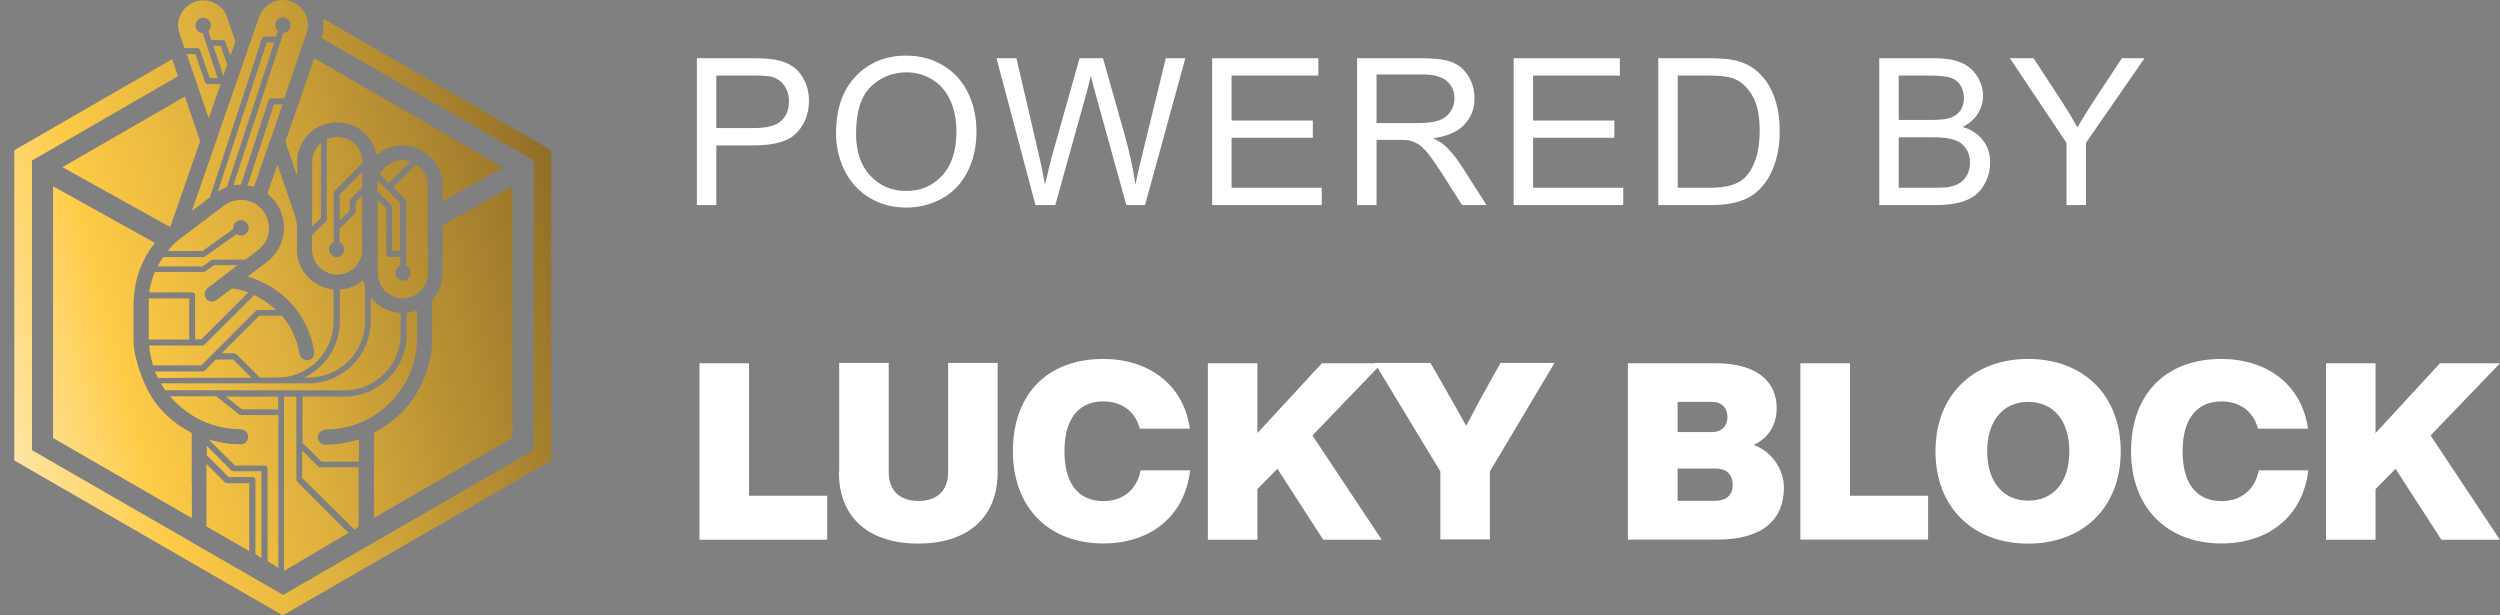 <svg width="130" height="32" viewBox="0 0 130 32" fill="none" xmlns="http://www.w3.org/2000/svg">
<rect x="0" y="0" width="130" height="32" fill="#808080" stroke="none"/>
<path d="M36.238 10.664V3.028H39.119C39.626 3.028 40.013 3.052 40.281 3.101C40.656 3.163 40.97 3.283 41.223 3.46C41.477 3.634 41.68 3.879 41.833 4.195C41.989 4.511 42.067 4.858 42.067 5.236C42.067 5.886 41.861 6.436 41.447 6.888C41.034 7.336 40.287 7.56 39.207 7.56H37.249V10.664H36.238ZM37.249 6.658H39.223C39.876 6.658 40.34 6.537 40.614 6.294C40.888 6.051 41.025 5.709 41.025 5.268C41.025 4.948 40.944 4.676 40.781 4.45C40.621 4.221 40.409 4.07 40.145 3.997C39.975 3.951 39.661 3.929 39.202 3.929H37.249V6.658Z" fill="white"/>
<path d="M43.473 6.945C43.473 5.677 43.813 4.686 44.494 3.971C45.175 3.252 46.053 2.892 47.13 2.892C47.835 2.892 48.47 3.061 49.036 3.398C49.602 3.734 50.033 4.205 50.328 4.809C50.627 5.41 50.776 6.092 50.776 6.856C50.776 7.631 50.62 8.324 50.307 8.935C49.995 9.546 49.552 10.01 48.979 10.326C48.406 10.638 47.788 10.794 47.125 10.794C46.406 10.794 45.764 10.621 45.197 10.274C44.631 9.926 44.203 9.452 43.911 8.851C43.619 8.251 43.473 7.615 43.473 6.945ZM44.515 6.961C44.515 7.881 44.762 8.607 45.255 9.138C45.751 9.666 46.373 9.93 47.12 9.93C47.88 9.93 48.505 9.662 48.995 9.128C49.488 8.593 49.734 7.834 49.734 6.851C49.734 6.23 49.629 5.688 49.417 5.226C49.208 4.761 48.901 4.401 48.495 4.148C48.092 3.891 47.639 3.762 47.135 3.762C46.42 3.762 45.803 4.009 45.286 4.502C44.772 4.992 44.515 5.811 44.515 6.961Z" fill="white"/>
<path d="M53.844 10.664L51.818 3.028H52.854L54.016 8.034C54.141 8.558 54.249 9.079 54.339 9.596C54.533 8.78 54.648 8.31 54.683 8.185L56.136 3.028H57.355L58.449 6.893C58.723 7.851 58.921 8.752 59.043 9.596C59.14 9.114 59.267 8.56 59.423 7.935L60.621 3.028H61.637L59.543 10.664H58.569L56.959 4.846C56.824 4.36 56.744 4.061 56.719 3.95C56.639 4.301 56.565 4.599 56.495 4.846L54.875 10.664H53.844Z" fill="white"/>
<path d="M63.032 10.664V3.028H68.554V3.929H64.043V6.268H68.267V7.164H64.043V9.763H68.731V10.664H63.032Z" fill="white"/>
<path d="M70.569 10.664V3.028H73.955C74.636 3.028 75.153 3.097 75.507 3.236C75.862 3.372 76.145 3.613 76.357 3.96C76.568 4.307 76.674 4.691 76.674 5.111C76.674 5.653 76.499 6.11 76.148 6.481C75.797 6.853 75.256 7.089 74.523 7.19C74.79 7.318 74.994 7.445 75.132 7.57C75.428 7.841 75.707 8.18 75.971 8.586L77.299 10.664H76.028L75.018 9.075C74.723 8.617 74.48 8.266 74.289 8.023C74.098 7.78 73.926 7.61 73.773 7.513C73.624 7.416 73.471 7.348 73.314 7.31C73.2 7.285 73.012 7.273 72.752 7.273H71.58V10.664H70.569ZM71.58 6.398H73.752C74.214 6.398 74.575 6.351 74.836 6.257C75.096 6.16 75.294 6.007 75.429 5.799C75.565 5.587 75.632 5.358 75.632 5.111C75.632 4.75 75.501 4.453 75.237 4.221C74.976 3.988 74.563 3.872 73.997 3.872H71.58V6.398Z" fill="white"/>
<path d="M78.711 10.664V3.028H84.232V3.929H79.721V6.268H83.946V7.164H79.721V9.763H84.409V10.664H78.711Z" fill="white"/>
<path d="M86.232 10.664V3.028H88.863C89.457 3.028 89.91 3.064 90.222 3.137C90.66 3.238 91.033 3.42 91.342 3.684C91.745 4.024 92.045 4.46 92.243 4.992C92.445 5.519 92.545 6.124 92.545 6.804C92.545 7.384 92.478 7.898 92.342 8.346C92.207 8.794 92.033 9.166 91.821 9.461C91.609 9.753 91.377 9.984 91.123 10.154C90.873 10.32 90.57 10.447 90.212 10.534C89.858 10.621 89.45 10.664 88.988 10.664H86.232ZM87.243 9.763H88.873C89.377 9.763 89.771 9.716 90.055 9.622C90.344 9.529 90.573 9.397 90.743 9.227C90.983 8.987 91.168 8.666 91.3 8.263C91.436 7.857 91.504 7.365 91.504 6.789C91.504 5.99 91.372 5.377 91.108 4.95C90.847 4.519 90.529 4.231 90.154 4.085C89.884 3.981 89.448 3.929 88.847 3.929H87.243V9.763Z" fill="white"/>
<path d="M97.722 10.664V3.028H100.587C101.171 3.028 101.638 3.106 101.989 3.262C102.343 3.415 102.619 3.653 102.817 3.976C103.018 4.295 103.119 4.63 103.119 4.981C103.119 5.308 103.03 5.615 102.853 5.903C102.676 6.191 102.409 6.424 102.051 6.601C102.513 6.737 102.867 6.968 103.114 7.294C103.364 7.62 103.489 8.006 103.489 8.45C103.489 8.808 103.412 9.141 103.26 9.451C103.11 9.756 102.924 9.992 102.702 10.159C102.48 10.326 102.2 10.452 101.864 10.539C101.53 10.623 101.12 10.664 100.634 10.664H97.722ZM98.733 6.237H100.384C100.832 6.237 101.153 6.207 101.348 6.148C101.605 6.072 101.798 5.945 101.926 5.768C102.058 5.591 102.124 5.368 102.124 5.101C102.124 4.847 102.063 4.625 101.942 4.434C101.82 4.24 101.647 4.108 101.421 4.038C101.195 3.965 100.808 3.929 100.259 3.929H98.733V6.237ZM98.733 9.763H100.634C100.961 9.763 101.19 9.751 101.322 9.727C101.554 9.685 101.749 9.615 101.905 9.518C102.062 9.421 102.19 9.28 102.291 9.096C102.391 8.909 102.442 8.693 102.442 8.45C102.442 8.166 102.369 7.919 102.223 7.711C102.077 7.499 101.874 7.351 101.614 7.268C101.357 7.181 100.985 7.138 100.499 7.138H98.733V9.763Z" fill="white"/>
<path d="M107.458 10.664V7.429L104.515 3.028H105.744L107.249 5.33C107.527 5.761 107.786 6.191 108.025 6.622C108.255 6.223 108.532 5.773 108.859 5.273L110.338 3.028H111.515L108.468 7.429V10.664H107.458Z" fill="white"/>
<path d="M11.809 9.725C11.658 9.773 11.514 9.853 11.361 9.941C11.354 9.941 11.345 9.949 11.329 9.957L13.73 2.636L13.874 2.204H14.266L14.218 2.348L11.802 9.717L11.809 9.725ZM17.666 11.477L18.194 10.949V10.445C18.194 10.445 18.21 10.365 18.242 10.341L18.842 9.741V8.933L17.666 10.109V11.477ZM15.378 11.333C15.082 10.453 14.778 9.565 14.474 8.685C14.466 8.653 14.45 8.621 14.426 8.573C14.418 8.605 14.402 8.621 14.402 8.629C14.242 9.085 14.082 9.541 13.93 9.997C13.906 10.053 13.922 10.085 13.962 10.125C15.026 11.013 15.042 12.622 13.994 13.526C13.826 13.67 13.642 13.806 13.458 13.942C13.274 14.086 13.082 14.222 12.89 14.374C12.922 14.382 12.946 14.398 12.97 14.406C13.802 14.686 14.498 15.102 15.05 15.678C15.554 16.198 15.93 16.838 16.186 17.606C16.266 17.838 16.306 18.086 16.338 18.326C16.346 18.406 16.314 18.502 16.274 18.574C16.21 18.702 16.002 18.758 15.874 18.718C15.706 18.67 15.602 18.566 15.57 18.382C15.442 17.654 15.162 17.022 14.714 16.478C14.698 16.454 14.674 16.43 14.658 16.414H13.482L11.53 18.366H12.186C12.186 18.366 12.266 18.382 12.29 18.414L13.506 19.63H14.426C14.522 19.63 14.618 19.63 14.706 19.622C16.186 19.478 17.346 18.23 17.346 16.71V15.054C17.29 15.054 17.234 15.046 17.178 15.03C16.954 14.998 16.73 14.918 16.538 14.806C15.906 14.462 15.466 13.798 15.442 13.062C15.434 12.63 15.442 12.197 15.442 11.765C15.442 11.613 15.41 11.469 15.37 11.333H15.378ZM10.809 14.966C11.146 14.71 11.489 14.446 11.834 14.19C11.978 14.078 12.13 13.966 12.266 13.854C12.298 13.83 12.33 13.806 12.354 13.79H11.121L10.673 14.11C10.673 14.11 10.617 14.142 10.585 14.142H8.049C7.905 14.486 7.809 14.838 7.761 15.206H9.993C10.081 15.206 10.145 15.27 10.145 15.358V17.646H10.473L12.914 15.206C12.674 15.118 12.418 15.054 12.154 15.006C12.09 14.998 12.034 15.006 11.986 15.054C11.754 15.238 11.514 15.414 11.274 15.59C11.217 15.63 11.146 15.662 11.081 15.678C10.897 15.71 10.729 15.606 10.673 15.446C10.609 15.27 10.649 15.094 10.809 14.974V14.966ZM9.105 12.63C9.017 12.71 8.945 12.79 8.865 12.878C8.817 12.934 8.769 12.99 8.721 13.054H10.529L12.13 11.909C12.13 11.909 12.13 11.861 12.13 11.845C12.13 11.621 12.314 11.445 12.53 11.445C12.746 11.445 12.93 11.629 12.93 11.845C12.93 12.062 12.746 12.245 12.53 12.245C12.442 12.245 12.37 12.213 12.298 12.174L10.673 13.334C10.673 13.334 10.617 13.366 10.585 13.366H8.489C8.457 13.414 8.417 13.47 8.385 13.518C8.321 13.622 8.257 13.742 8.201 13.854H10.537L10.833 13.638L10.977 13.534C10.977 13.534 11.033 13.502 11.065 13.502H12.762C12.986 13.342 13.21 13.166 13.426 12.998C13.89 12.622 14.074 12.133 13.954 11.557C13.73 10.493 12.506 10.045 11.633 10.701C11.041 11.149 10.441 11.597 9.849 12.053C9.593 12.245 9.329 12.43 9.089 12.638L9.105 12.63ZM16.474 7.677C16.314 7.909 16.234 8.157 16.234 8.437V11.789L16.69 11.333V7.429C16.61 7.501 16.538 7.581 16.466 7.677H16.474ZM17.674 15.054V16.702C17.674 17.998 16.914 19.11 15.818 19.63H16.058C17.674 19.63 18.986 18.318 18.986 16.702V14.902C18.946 14.798 18.922 14.694 18.89 14.582H18.866C18.866 14.582 18.842 14.598 18.834 14.614C18.482 14.886 18.098 15.03 17.674 15.054ZM7.737 15.662C7.737 16.286 7.729 16.918 7.737 17.542V17.654H9.841V15.518H7.745V15.662H7.737ZM14.338 29.448L14.386 29.48L14.474 29.536V21.583H12.53C12.53 21.583 12.466 21.575 12.434 21.551L11.249 20.607H8.841C9.081 20.895 9.369 21.151 9.689 21.391C10.513 21.999 11.441 22.303 12.474 22.319C12.538 22.319 12.602 22.327 12.658 22.351C12.834 22.415 12.93 22.599 12.898 22.783C12.866 22.975 12.706 23.103 12.506 23.103C12.034 23.103 11.578 23.047 11.13 22.927C11.041 22.903 10.945 22.879 10.849 22.847L12.21 24.207H13.762C13.85 24.207 13.914 24.271 13.914 24.359V29.176L14.346 29.448V29.464L14.338 29.448ZM13.426 28.92L13.514 28.968L13.594 29.016V24.503H12.13C12.13 24.503 12.05 24.487 12.026 24.455L10.753 23.183V23.671L11.889 24.807H13.13C13.218 24.807 13.282 24.871 13.282 24.959V28.816L13.434 28.904L13.426 28.92ZM9.625 5.013L3.248 8.693L8.849 11.805C8.929 11.573 9.033 11.301 9.105 11.077C9.529 9.861 9.945 8.653 10.377 7.437C10.401 7.373 10.401 7.309 10.377 7.253C10.185 6.685 9.993 6.133 9.801 5.565C9.737 5.381 9.673 5.197 9.617 5.021L9.625 5.013ZM26.651 22.767V9.685L23.019 11.709C23.019 12.886 23.019 14.142 23.019 14.294C22.995 14.766 22.827 15.182 22.523 15.55C22.499 15.582 22.475 15.638 22.475 15.678V17.558C22.475 18.038 22.419 18.526 22.291 18.982C21.859 20.535 20.931 21.695 19.515 22.463C19.474 22.487 19.451 22.527 19.451 22.567C19.451 23.367 19.451 24.167 19.442 24.967C19.442 25.231 19.442 25.495 19.451 25.767C19.451 25.799 19.451 25.831 19.451 25.871C19.451 26.071 19.451 26.295 19.451 26.511V26.927L26.659 22.767H26.651ZM11.706 25.095L10.737 24.127V24.551C10.737 24.991 10.737 27.167 10.737 27.375L11.601 27.872L12.962 28.656V25.127H11.809C11.809 25.127 11.729 25.111 11.706 25.079V25.095ZM9.969 25.239V22.583C9.969 22.527 9.945 22.495 9.897 22.471C9.217 22.119 8.641 21.639 8.161 21.039C7.537 20.262 7.009 18.822 6.945 17.83C6.945 17.766 6.945 17.686 6.945 17.622C6.937 17.022 6.945 16.414 6.945 15.814C6.945 15.43 7.025 14.806 7.129 14.438C7.321 13.766 7.625 13.166 8.057 12.63L2.76 9.685V22.775L9.977 26.943V26.679C9.977 26.423 9.977 26.119 9.977 25.863C9.977 25.655 9.977 25.439 9.977 25.231H9.969V25.239ZM11.594 3.884L11.61 3.932C11.61 3.932 11.626 3.884 11.642 3.86C11.697 3.692 11.761 3.524 11.818 3.356L11.562 2.636L11.473 2.38H11.089L11.242 2.828L11.594 3.884ZM10.761 4.365C10.713 4.349 10.673 4.316 10.665 4.269L10.345 3.348L10.161 2.812H9.713C9.801 3.06 9.881 3.316 9.969 3.564C10.057 3.804 10.129 4.052 10.217 4.293C10.257 4.397 10.289 4.517 10.329 4.621C10.489 5.101 10.657 5.573 10.817 6.053C10.817 6.077 10.833 6.101 10.849 6.141C10.881 6.053 10.905 5.981 10.937 5.909C11.114 5.405 11.29 4.909 11.466 4.405V4.373H10.825C10.825 4.373 10.793 4.373 10.777 4.373H10.769L10.761 4.365ZM17.97 7.205C17.69 7.101 17.402 7.101 17.13 7.189C17.082 7.205 17.042 7.221 16.994 7.237V11.405C16.994 11.405 16.978 11.485 16.946 11.509L16.226 12.229V12.966C16.226 13.702 16.81 14.238 17.466 14.278C17.69 14.286 17.93 14.246 18.146 14.126C18.386 13.998 18.562 13.806 18.69 13.574C18.706 13.542 18.722 13.51 18.738 13.47C18.81 13.31 18.834 13.142 18.834 12.974V10.165L18.498 10.501V11.005C18.498 11.005 18.482 11.085 18.45 11.109L17.658 11.902V12.589C17.802 12.654 17.906 12.79 17.906 12.966C17.906 13.19 17.722 13.366 17.506 13.366C17.29 13.366 17.106 13.182 17.106 12.966C17.106 12.798 17.21 12.654 17.354 12.589V10.029C17.354 10.029 17.37 9.949 17.402 9.925L18.85 8.477V8.461C18.85 7.869 18.514 7.381 17.978 7.189L17.97 7.205ZM10.017 10.885C10.017 10.885 10.009 10.917 10.009 10.933C10.009 10.933 10.017 10.933 10.017 10.941C10.185 10.813 10.353 10.685 10.521 10.557C10.649 10.461 10.777 10.357 10.913 10.261L13.338 2.868L13.618 2.004C13.642 1.94 13.698 1.9 13.762 1.9H14.362L14.458 1.612C14.37 1.54 14.314 1.428 14.314 1.308C14.314 1.084 14.498 0.908 14.714 0.908C14.93 0.908 15.114 1.092 15.114 1.308C15.114 1.524 14.954 1.692 14.738 1.708L14.602 2.124L12.138 9.637C12.266 9.613 12.394 9.605 12.53 9.605L13.962 5.221C13.986 5.157 14.042 5.117 14.106 5.117H14.778C14.978 4.541 15.17 3.972 15.37 3.396C15.458 3.14 15.546 2.884 15.634 2.62C15.73 2.332 15.834 2.052 15.93 1.764C15.954 1.7 15.97 1.628 15.986 1.564C16.13 0.844 15.666 0.148 14.922 0.02C14.298 -0.092 13.69 0.276 13.466 0.908C13.378 1.164 13.282 1.42 13.194 1.684C13.01 2.212 12.826 2.732 12.65 3.268C12.554 3.548 12.458 3.82 12.362 4.092C11.954 5.261 11.546 6.429 11.146 7.605C10.761 8.701 10.385 9.797 10.001 10.893L10.017 10.885ZM16.906 22.335C17.098 22.327 17.29 22.327 17.482 22.303C18.578 22.167 19.523 21.711 20.291 20.927C21.155 20.055 21.619 18.998 21.683 17.774C21.707 17.246 21.683 16.718 21.683 16.19C21.683 16.182 21.683 16.166 21.683 16.142C21.499 16.206 21.331 16.246 21.147 16.27V17.39C21.147 19.174 19.698 20.623 17.914 20.623H15.73V23.023L16.714 24.007H18.666V22.847C18.666 22.847 18.602 22.863 18.578 22.871C18.042 23.039 17.498 23.119 16.93 23.127C16.81 23.127 16.706 23.087 16.634 22.999C16.522 22.871 16.498 22.727 16.57 22.583C16.634 22.431 16.754 22.359 16.922 22.351L16.906 22.335ZM14.89 7.221C14.842 7.325 14.85 7.405 14.89 7.517C15.066 8.005 15.226 8.485 15.386 8.973C15.394 9.013 15.418 9.045 15.434 9.085C15.458 9.045 15.442 9.013 15.45 8.981C15.458 8.861 15.474 8.741 15.458 8.621C15.394 8.013 15.602 7.501 15.97 7.061C16.194 6.797 16.474 6.613 16.802 6.493C16.994 6.429 17.186 6.381 17.386 6.365C18.274 6.301 19.09 6.797 19.442 7.613C19.498 7.749 19.547 7.893 19.595 8.045C20.099 7.645 20.659 7.501 21.291 7.597C22.259 7.757 22.995 8.621 23.011 9.597V10.461L26.163 8.709L16.346 3.028C15.786 4.645 14.938 7.101 14.89 7.221ZM18.41 27.527L18.434 27.551L18.618 27.407H18.626L18.65 27.375V24.295H16.634C16.634 24.295 16.554 24.279 16.53 24.247L15.714 23.431V24.855L18.402 27.511L18.41 27.527ZM18.114 27.703L15.458 25.047C15.458 25.047 15.41 24.983 15.41 24.943V20.623H14.77V29.64V29.688L17.994 27.784L18.106 27.72L18.114 27.703ZM9.369 1.852C9.441 2.068 9.513 2.284 9.593 2.5H10.257C10.321 2.5 10.385 2.54 10.401 2.604L10.601 3.188L10.905 4.06H11.322V4.036H11.313L10.961 2.98L10.665 2.092L10.537 1.716C10.353 1.708 10.201 1.572 10.169 1.396C10.169 1.364 10.169 1.348 10.169 1.316C10.169 1.092 10.353 0.916 10.569 0.916C10.673 0.916 10.769 0.956 10.833 1.02C10.921 1.092 10.969 1.204 10.969 1.316C10.969 1.428 10.921 1.54 10.833 1.62L10.937 1.94L10.985 2.084H11.585C11.649 2.084 11.713 2.124 11.729 2.188L11.834 2.492L11.978 2.9C12.05 2.7 12.122 2.492 12.194 2.292C12.194 2.276 12.202 2.26 12.21 2.244C12.234 2.18 12.242 2.124 12.21 2.06C12.122 1.82 12.05 1.588 11.962 1.356C11.906 1.196 11.85 1.036 11.802 0.876C11.761 0.764 11.713 0.652 11.642 0.556C11.578 0.468 11.514 0.396 11.425 0.332C10.665 -0.284 9.689 0.068 9.369 0.812C9.305 0.956 9.265 1.108 9.257 1.26C9.257 1.444 9.289 1.612 9.345 1.788C9.353 1.812 9.361 1.836 9.377 1.86H9.385L9.369 1.852ZM16.714 1.972L27.756 8.341V23.407L14.722 30.936L1.664 23.407V8.349L9.257 3.964C9.153 3.668 9.057 3.372 8.953 3.076L0.744 7.813V23.943L14.706 32L28.668 23.943V7.813L16.786 0.956C16.842 1.284 16.826 1.636 16.706 1.98L16.714 1.972ZM19.619 9.677V9.941L20.339 10.661C20.339 10.661 20.387 10.725 20.387 10.765V13.046H20.795V10.533L19.651 9.389C19.634 9.477 19.619 9.573 19.619 9.677ZM12.866 9.645C12.954 9.653 13.042 9.677 13.13 9.701C13.146 9.701 13.162 9.709 13.178 9.709H13.21C13.274 9.541 13.33 9.365 13.394 9.189C13.53 8.797 13.666 8.397 13.802 7.997C13.882 7.773 13.962 7.557 14.042 7.333C14.266 6.693 14.482 6.061 14.698 5.429H14.25L12.874 9.637L12.866 9.645ZM14.474 20.623H11.745L12.578 21.287H14.466V20.623H14.474ZM9.529 19.646H13.074L12.122 18.694H11.226L10.649 19.27C10.649 19.27 10.585 19.318 10.545 19.318H8.065C8.113 19.43 8.153 19.542 8.209 19.654H9.529V19.646ZM19.762 9.061L20.219 9.517L21.339 8.397C21.219 8.357 21.099 8.333 20.963 8.333C20.459 8.325 19.987 8.613 19.755 9.061H19.762ZM7.953 18.998H10.473L11.049 18.422L13.306 16.166C13.306 16.166 13.37 16.118 13.41 16.118H14.354C14.266 16.038 14.186 15.958 14.09 15.886C13.818 15.662 13.522 15.486 13.218 15.342L10.641 17.918C10.641 17.918 10.577 17.966 10.537 17.966H7.753C7.761 18.07 7.777 18.174 7.793 18.278C7.833 18.526 7.889 18.766 7.961 18.998H7.953ZM17.906 20.302C19.523 20.302 20.835 18.99 20.835 17.374V16.27C20.515 16.262 20.211 16.174 19.915 16.006C19.659 15.862 19.442 15.678 19.274 15.462V16.702C19.274 18.486 17.826 19.934 16.042 19.934H8.361C8.433 20.062 8.505 20.174 8.593 20.294H17.906V20.302ZM22.243 12.758V9.613C22.243 9.173 21.995 8.781 21.643 8.549L20.451 9.741L21.075 10.365C21.075 10.365 21.123 10.429 21.123 10.469V13.83C21.259 13.894 21.355 14.03 21.355 14.198C21.355 14.422 21.171 14.598 20.955 14.598C20.739 14.598 20.555 14.414 20.555 14.198C20.555 14.022 20.659 13.878 20.811 13.822V13.358H20.243C20.155 13.358 20.091 13.294 20.091 13.206V10.837L19.642 10.389V11.181V13.79C19.642 13.99 19.642 14.19 19.659 14.39C19.747 15.054 20.363 15.55 21.011 15.51C21.731 15.462 22.259 14.894 22.251 14.198V13.534C22.251 13.278 22.259 13.022 22.259 12.766H22.243V12.758Z" fill="url(#paint0_linear_410_25295)"/>
<path d="M43.014 25.77V28.067H36.373V18.889H38.949V25.778H43.006L43.014 25.77ZM43.638 24.538V18.873H46.214V24.554C46.214 25.538 46.814 26.05 47.758 26.05C48.703 26.05 49.303 25.538 49.303 24.554V18.873H51.879V24.538C51.879 27.026 50.191 28.267 47.751 28.267C45.31 28.267 43.622 27.034 43.622 24.538H43.638ZM52.671 23.466C52.671 20.521 54.439 18.665 57.376 18.665C59.696 18.665 61.544 19.969 61.872 22.29H59.272C59.032 21.378 58.32 20.874 57.376 20.874C56.023 20.874 55.351 21.858 55.351 23.466C55.351 25.074 56.023 26.058 57.376 26.058C58.368 26.058 59.112 25.49 59.312 24.458H61.888C61.592 26.922 59.752 28.259 57.376 28.259C54.535 28.259 52.671 26.402 52.671 23.458V23.466ZM68.241 22.634L71.85 28.067H68.809L66.425 24.378L65.385 25.434V28.067H62.808V18.889H65.385V22.522L68.737 18.889H71.858L68.249 22.642L68.241 22.634ZM80.835 18.873L77.474 24.514V28.05H74.898V24.514L71.481 18.873H74.386L74.978 19.905C75.402 20.649 75.834 21.402 76.242 22.146C76.634 21.386 77.058 20.602 77.458 19.889L78.026 18.873H80.851H80.835ZM92.764 25.346C92.764 26.97 91.724 28.058 89.308 28.058H84.651V18.889H89.22C91.604 18.889 92.388 20.049 92.388 21.218C92.388 22.122 91.924 22.802 91.188 23.138C92.172 23.49 92.764 24.442 92.764 25.354V25.346ZM87.236 20.89V22.466H89.044C89.532 22.466 89.828 22.146 89.828 21.682C89.828 21.218 89.532 20.898 89.044 20.898H87.236V20.89ZM90.1 25.194C90.1 24.642 89.748 24.362 89.172 24.362H87.236V26.042H89.172C89.756 26.042 90.1 25.762 90.1 25.21V25.194ZM100.261 25.762V28.058H93.62V18.889H96.197V25.778H100.253L100.261 25.762ZM100.645 23.466C100.645 20.546 102.605 18.665 105.462 18.665C108.318 18.665 110.278 20.529 110.278 23.466C110.278 26.402 108.31 28.267 105.462 28.267C102.613 28.267 100.645 26.402 100.645 23.466ZM107.606 23.466C107.606 21.842 106.75 20.898 105.47 20.898C104.19 20.898 103.334 21.842 103.334 23.466C103.334 25.09 104.19 26.034 105.47 26.034C106.75 26.034 107.606 25.106 107.606 23.466ZM110.814 23.466C110.814 20.521 112.583 18.665 115.519 18.665C117.839 18.665 119.688 19.969 120.016 22.29H117.415C117.175 21.378 116.463 20.874 115.519 20.874C114.167 20.874 113.495 21.858 113.495 23.466C113.495 25.074 114.167 26.058 115.519 26.058C116.511 26.058 117.255 25.49 117.455 24.458H120.032C119.736 26.922 117.895 28.259 115.519 28.259C112.687 28.259 110.814 26.402 110.814 23.458V23.466ZM126.384 22.634L129.993 28.067H126.952L124.568 24.378L123.528 25.434V28.067H120.952V18.889H123.528V22.522L126.88 18.889H130.001L126.392 22.642L126.384 22.634Z" fill="white"/>
<defs>
<linearGradient id="paint0_linear_410_25295" x1="-23.331" y1="25.487" x2="56.111" y2="4.509" gradientUnits="userSpaceOnUse">
<stop offset="0.19" stop-color="white"/>
<stop offset="0.22" stop-color="#FEF9EB"/>
<stop offset="0.27" stop-color="#FEEBB9"/>
<stop offset="0.34" stop-color="#FED569"/>
<stop offset="0.37" stop-color="#FECB46"/>
<stop offset="0.47" stop-color="#DDAF3D"/>
<stop offset="0.68" stop-color="#8C6A26"/>
<stop offset="0.84" stop-color="#483014"/>
</linearGradient>
</defs>
</svg>
